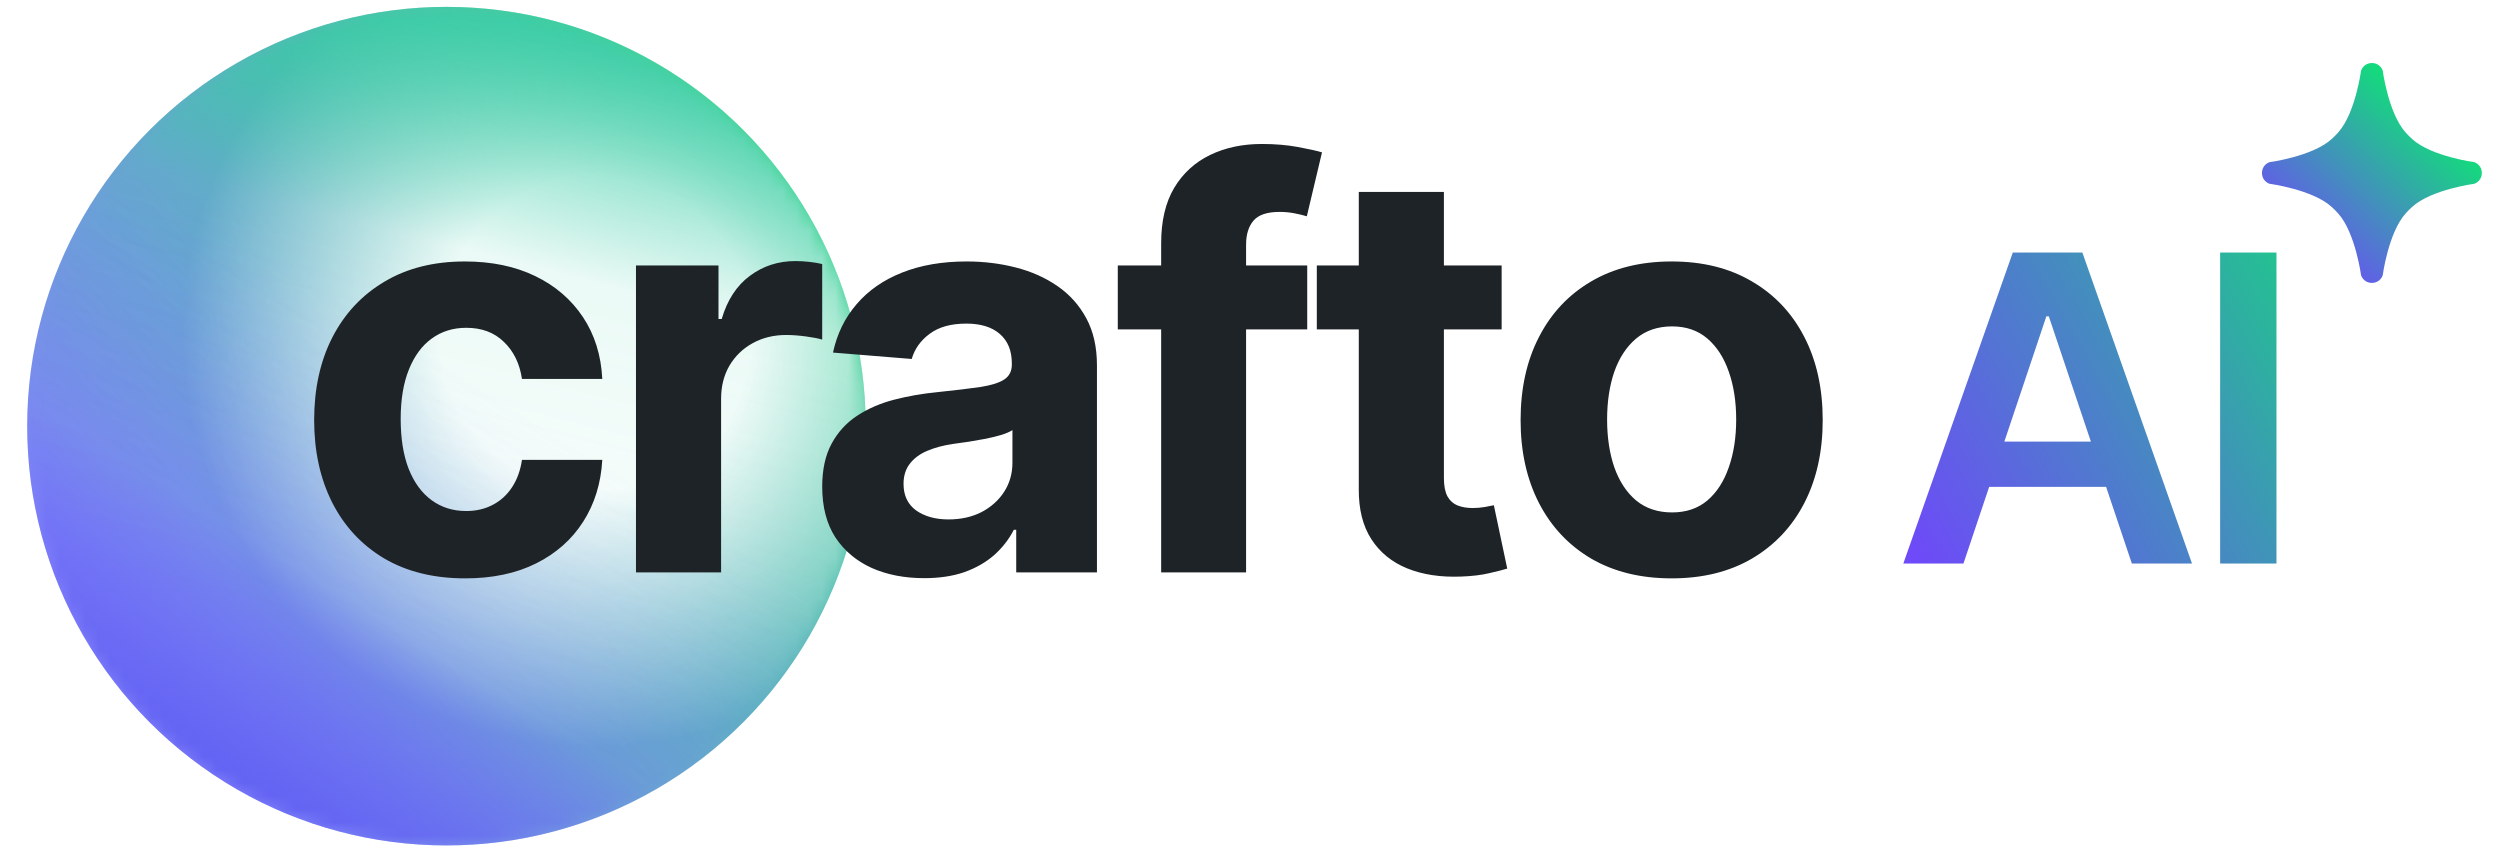 <svg width="190" height="65" viewBox="0 0 190 65" fill="none" xmlns="http://www.w3.org/2000/svg">
<mask id="mask0_1343_624" style="mask-type:alpha" maskUnits="userSpaceOnUse" x="0" y="0" width="190" height="65">
<rect width="189.868" height="65" fill="#D9D9D9"/>
</mask>
<g mask="url(#mask0_1343_624)">
<circle cx="33.929" cy="32.387" r="31.865" fill="url(#paint0_linear_1343_624)"/>
<mask id="mask1_1343_624" style="mask-type:alpha" maskUnits="userSpaceOnUse" x="2" y="0" width="64" height="65">
<circle cx="33.933" cy="32.386" r="31.865" fill="url(#paint1_linear_1343_624)"/>
</mask>
<g mask="url(#mask1_1343_624)">
<g filter="url(#filter0_f_1343_624)">
<circle cx="33.933" cy="32.386" r="31.865" fill="url(#paint2_radial_1343_624)"/>
</g>
<ellipse cx="33.935" cy="32.39" rx="31.867" ry="31.867" fill="url(#paint3_linear_1343_624)"/>
<ellipse cx="33.935" cy="32.39" rx="31.867" ry="31.867" fill="url(#paint4_linear_1343_624)"/>
</g>
<path d="M35.357 43.956C32.968 43.956 30.913 43.449 29.191 42.437C27.48 41.414 26.164 39.997 25.243 38.185C24.332 36.373 23.876 34.287 23.876 31.928C23.876 29.539 24.337 27.444 25.258 25.642C26.19 23.829 27.511 22.417 29.222 21.405C30.933 20.382 32.968 19.871 35.327 19.871C37.361 19.871 39.143 20.24 40.672 20.98C42.201 21.718 43.41 22.756 44.301 24.093C45.192 25.429 45.683 26.998 45.774 28.8H39.67C39.498 27.636 39.042 26.7 38.303 25.991C37.574 25.272 36.617 24.913 35.433 24.913C34.431 24.913 33.555 25.186 32.806 25.733C32.067 26.269 31.489 27.054 31.075 28.086C30.659 29.119 30.452 30.369 30.452 31.837C30.452 33.325 30.654 34.591 31.059 35.634C31.474 36.676 32.056 37.471 32.806 38.018C33.555 38.565 34.431 38.838 35.433 38.838C36.172 38.838 36.835 38.686 37.422 38.382C38.019 38.079 38.51 37.638 38.895 37.061C39.29 36.474 39.548 35.77 39.67 34.95H45.774C45.673 36.732 45.187 38.301 44.316 39.658C43.456 41.005 42.266 42.057 40.748 42.817C39.229 43.576 37.432 43.956 35.357 43.956ZM48.334 43.5V20.175H54.606V24.244H54.849C55.274 22.797 55.988 21.703 56.99 20.964C57.992 20.215 59.146 19.841 60.452 19.841C60.776 19.841 61.126 19.861 61.5 19.901C61.875 19.942 62.204 19.997 62.487 20.068V25.809C62.183 25.718 61.763 25.637 61.227 25.566C60.69 25.495 60.199 25.459 59.754 25.459C58.802 25.459 57.952 25.667 57.203 26.082C56.463 26.487 55.876 27.054 55.441 27.783C55.016 28.512 54.803 29.352 54.803 30.304V43.5H48.334ZM70.233 43.94C68.745 43.94 67.418 43.682 66.254 43.166C65.09 42.639 64.169 41.865 63.49 40.843C62.822 39.81 62.488 38.524 62.488 36.985C62.488 35.689 62.726 34.601 63.202 33.72C63.678 32.84 64.326 32.131 65.145 31.594C65.966 31.058 66.897 30.653 67.94 30.38C68.993 30.106 70.096 29.914 71.25 29.802C72.607 29.661 73.7 29.529 74.53 29.408C75.361 29.276 75.963 29.084 76.337 28.831C76.712 28.577 76.899 28.203 76.899 27.707V27.616C76.899 26.654 76.596 25.91 75.988 25.383C75.391 24.857 74.54 24.594 73.437 24.594C72.273 24.594 71.346 24.852 70.658 25.368C69.969 25.874 69.514 26.512 69.291 27.282L63.308 26.796C63.612 25.378 64.209 24.153 65.1 23.121C65.991 22.078 67.14 21.278 68.547 20.721C69.965 20.154 71.605 19.871 73.467 19.871C74.763 19.871 76.003 20.023 77.188 20.326C78.382 20.63 79.44 21.101 80.362 21.739C81.293 22.377 82.027 23.197 82.564 24.199C83.1 25.191 83.368 26.381 83.368 27.767V43.5H77.233V40.265H77.051C76.677 40.994 76.175 41.637 75.548 42.194C74.92 42.741 74.166 43.171 73.285 43.485C72.404 43.788 71.387 43.94 70.233 43.94ZM72.085 39.476C73.037 39.476 73.877 39.288 74.606 38.914C75.335 38.529 75.907 38.013 76.322 37.365C76.737 36.717 76.945 35.983 76.945 35.163V32.688C76.742 32.819 76.464 32.941 76.11 33.052C75.765 33.153 75.376 33.25 74.94 33.341C74.505 33.422 74.07 33.498 73.634 33.569C73.199 33.629 72.804 33.685 72.45 33.736C71.691 33.847 71.028 34.024 70.46 34.267C69.894 34.51 69.453 34.839 69.139 35.254C68.826 35.659 68.669 36.165 68.669 36.773C68.669 37.654 68.987 38.327 69.625 38.792C70.273 39.248 71.093 39.476 72.085 39.476ZM99.349 20.175V25.034H84.952V20.175H99.349ZM88.248 43.5V18.489C88.248 16.798 88.577 15.396 89.235 14.283C89.903 13.169 90.814 12.334 91.968 11.777C93.122 11.22 94.433 10.942 95.901 10.942C96.894 10.942 97.8 11.018 98.62 11.169C99.45 11.321 100.067 11.458 100.472 11.579L99.318 16.439C99.065 16.358 98.751 16.282 98.377 16.211C98.012 16.14 97.638 16.105 97.253 16.105C96.301 16.105 95.638 16.328 95.264 16.773C94.889 17.208 94.702 17.821 94.702 18.61V43.5H88.248ZM114.125 20.175V25.034H100.078V20.175H114.125ZM103.267 14.586H109.737V36.332C109.737 36.93 109.828 37.395 110.01 37.729C110.192 38.053 110.445 38.281 110.769 38.413C111.103 38.544 111.488 38.61 111.923 38.61C112.227 38.61 112.531 38.585 112.834 38.534C113.138 38.474 113.371 38.428 113.533 38.398L114.55 43.212C114.226 43.313 113.771 43.429 113.184 43.561C112.597 43.703 111.883 43.788 111.043 43.819C109.483 43.88 108.117 43.672 106.942 43.196C105.778 42.721 104.872 41.981 104.224 40.979C103.576 39.977 103.257 38.711 103.267 37.183V14.586ZM127.045 43.956C124.687 43.956 122.647 43.454 120.926 42.452C119.215 41.44 117.893 40.033 116.962 38.23C116.031 36.418 115.565 34.318 115.565 31.928C115.565 29.519 116.031 27.413 116.962 25.611C117.893 23.799 119.215 22.392 120.926 21.39C122.647 20.377 124.687 19.871 127.045 19.871C129.404 19.871 131.439 20.377 133.15 21.39C134.871 22.392 136.197 23.799 137.129 25.611C138.06 27.413 138.526 29.519 138.526 31.928C138.526 34.318 138.06 36.418 137.129 38.23C136.197 40.033 134.871 41.44 133.15 42.452C131.439 43.454 129.404 43.956 127.045 43.956ZM127.076 38.944C128.149 38.944 129.045 38.641 129.764 38.033C130.482 37.416 131.024 36.575 131.389 35.512C131.763 34.449 131.95 33.239 131.95 31.883C131.95 30.526 131.763 29.317 131.389 28.253C131.024 27.191 130.482 26.35 129.764 25.733C129.045 25.115 128.149 24.806 127.076 24.806C125.993 24.806 125.081 25.115 124.342 25.733C123.613 26.35 123.062 27.191 122.687 28.253C122.323 29.317 122.14 30.526 122.14 31.883C122.14 33.239 122.323 34.449 122.687 35.512C123.062 36.575 123.613 37.416 124.342 38.033C125.081 38.641 125.993 38.944 127.076 38.944Z" fill="#1D2327"/>
<path d="M149.222 42.829H144.652L152.973 19.192H158.259L166.592 42.829H162.021L155.708 24.04H155.524L149.222 42.829ZM149.372 33.561H161.837V37.001H149.372V33.561ZM173.012 19.192V42.829H168.73V19.192H173.012Z" fill="url(#paint5_linear_1343_624)"/>
<path d="M179.443 5.361C179.725 4.599 180.803 4.599 181.085 5.361C181.085 5.361 181.517 8.609 182.826 10.066C183.017 10.279 183.131 10.393 183.343 10.584C184.801 11.893 188.049 12.325 188.049 12.325C188.811 12.607 188.811 13.684 188.049 13.966C188.049 13.966 184.801 14.398 183.343 15.707C183.131 15.898 183.017 16.012 182.826 16.225C181.517 17.682 181.085 20.93 181.085 20.93C180.803 21.692 179.725 21.692 179.443 20.93C179.443 20.93 179.011 17.682 177.702 16.225C177.511 16.012 177.398 15.898 177.185 15.707C175.727 14.398 172.48 13.966 172.48 13.966C171.718 13.684 171.718 12.607 172.48 12.325C172.48 12.325 175.727 11.893 177.185 10.584C177.398 10.393 177.511 10.279 177.702 10.066C179.011 8.609 179.443 5.361 179.443 5.361Z" fill="url(#paint6_linear_1343_624)"/>
</g>
<defs>
<filter id="filter0_f_1343_624" x="-14.58" y="-16.128" width="97.027" height="97.027" filterUnits="userSpaceOnUse" color-interpolation-filters="sRGB">
<feFlood flood-opacity="0" result="BackgroundImageFix"/>
<feBlend mode="normal" in="SourceGraphic" in2="BackgroundImageFix" result="shape"/>
<feGaussianBlur stdDeviation="8.324" result="effect1_foregroundBlur_1343_624"/>
</filter>
<linearGradient id="paint0_linear_1343_624" x1="60.667" y1="15.173" x2="13.785" y2="54.729" gradientUnits="userSpaceOnUse">
<stop stop-color="#41D593"/>
<stop offset="1" stop-color="#8583FD"/>
</linearGradient>
<linearGradient id="paint1_linear_1343_624" x1="60.671" y1="15.171" x2="13.789" y2="54.728" gradientUnits="userSpaceOnUse">
<stop stop-color="#2FC77E"/>
<stop offset="1" stop-color="#7554EB"/>
</linearGradient>
<radialGradient id="paint2_radial_1343_624" cx="0" cy="0" r="1" gradientUnits="userSpaceOnUse" gradientTransform="translate(45.288 25.427) rotate(138.311) scale(31.39)">
<stop offset="0.378" stop-color="white"/>
<stop offset="1" stop-color="white" stop-opacity="0"/>
</radialGradient>
<linearGradient id="paint3_linear_1343_624" x1="46.291" y1="0.623" x2="33.704" y2="49.772" gradientUnits="userSpaceOnUse">
<stop stop-color="#33CBA3"/>
<stop offset="0.403" stop-color="#33CBA3" stop-opacity="0.1"/>
<stop offset="1" stop-color="#33CBA3" stop-opacity="0"/>
</linearGradient>
<linearGradient id="paint4_linear_1343_624" x1="20.818" y1="61.76" x2="42.096" y2="27.595" gradientUnits="userSpaceOnUse">
<stop stop-color="#6162F2"/>
<stop offset="0.414" stop-color="#6162F2" stop-opacity="0.1"/>
<stop offset="0.893" stop-color="#6162F2" stop-opacity="0"/>
</linearGradient>
<linearGradient id="paint5_linear_1343_624" x1="179.254" y1="16.986" x2="143.005" y2="37.759" gradientUnits="userSpaceOnUse">
<stop stop-color="#14DA7D"/>
<stop offset="0.445" stop-color="#4093B9"/>
<stop offset="1" stop-color="#6E4AF8"/>
</linearGradient>
<linearGradient id="paint6_linear_1343_624" x1="184.26" y1="8.623" x2="174.321" y2="19.272" gradientUnits="userSpaceOnUse">
<stop stop-color="#14DA7D"/>
<stop offset="1" stop-color="#6E4AF8"/>
</linearGradient>
</defs>
</svg>
